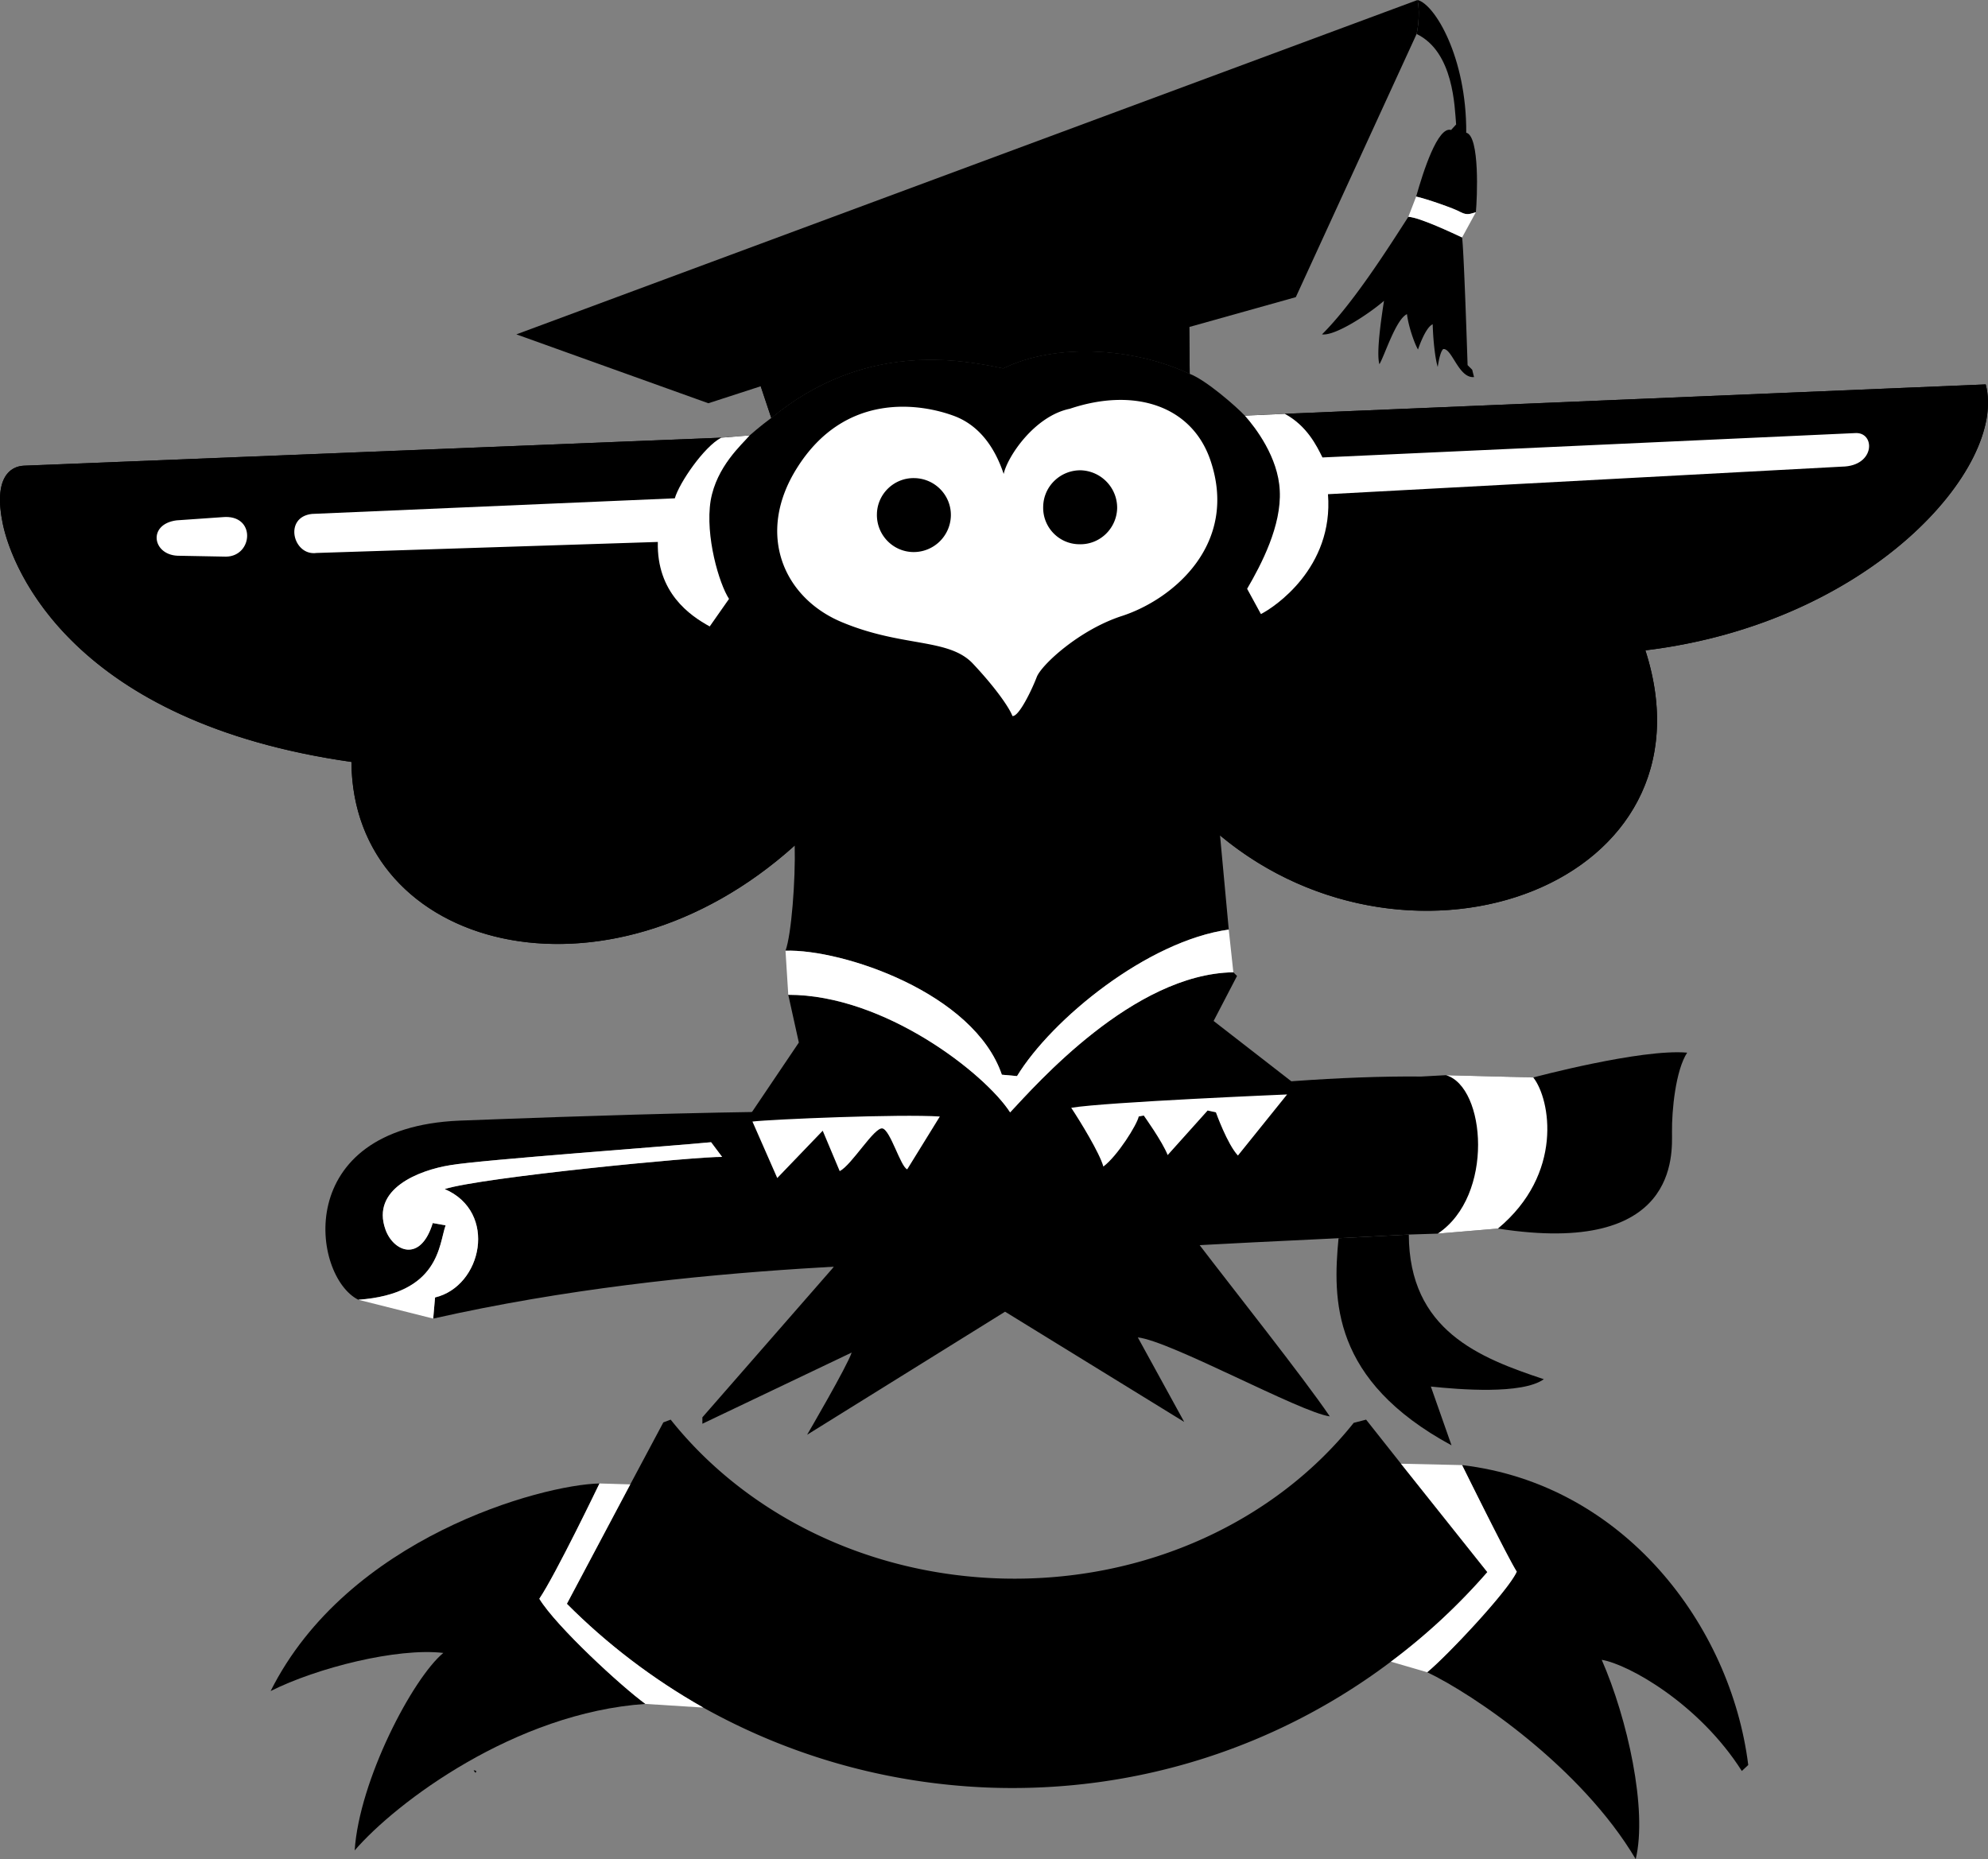 <svg xmlns="http://www.w3.org/2000/svg" width="432.813" height="404.801"><rect width="100%" height="100%" fill="#808080" stroke="none"/><path d="m103.718 385.7-.203.3-.398-.5c.379-.117.492.121.601.2M167.917 91l-2.3-6.898-11.399 3.699-41.8-15L308.616 0c.703 3.55-.2 7.398-.2 7.398l-26.3 57.301-23.2 6.5.098 10.2c-12.199-5.766-29.262-6.786-40.597-1.2-9.38-1.98-30.258-5.926-50.5 10.801"/><path d="M308.417 7.398s.903-3.847.2-7.398c3.715.879 10.691 12.445 10.601 28.898 2.996.707 2.38 14.325 2.098 17.301-1.098.293-1.805.77-3.3 0-1.497-.863-7.731-2.988-9.7-3.398 1.527-5.453 4.723-15.39 7.601-14.5l1.098-1.2c-.328-3.777-.508-15.788-8.598-19.703m-49.402 74c-12.2-5.765-29.262-6.785-40.598-1.199-9.378-1.98-30.257-5.926-50.5 10.801-2.472 1.82-4.699 3.8-4.699 3.8l-6.203.5-151.797 6.098c-3 .133-6.703 2.598-4.601 12.704 2.105 10.03 15.402 43.168 75.898 51.796.242 40.98 55.27 55.329 96.5 18.204.192 7.527-.715 19.406-2 22.898 12.402-.383 41.035 9.176 47.102 27l3.3.3c7.575-12.398 28.391-29.433 46.098-31.902l-1.898-20.5c41.87 34.91 109.066 10.676 92.601-40.296 49.125-5.954 78.852-39.97 74.098-57.903l-152.598 6.403-8.703.398c-1.976-2.086-8.469-7.754-12-9.102"/><path d="m258.917 71.2.098 10.198c-12.199-5.765-29.262-6.785-40.597-1.199-9.38-1.98-30.258-5.926-50.5 10.801l-2.301-6.898c5.562-23.336 79.64-40.325 93.3-12.903m-87.3 145.403c20.976-.032 42.875 17.195 48.3 25.597 5.583-5.945 26.766-30.164 48.598-30.5l.8.801-5.097 9.8 17 13.2-1 2.8s-39.304 1.641-47 2.9c1.989 3.003 6.176 9.84 7 12.8l20.797 16.898c6.988 9.172 22.813 29.106 28.5 37.5-6.406-.87-34.71-16.433-41.797-17.199l10.098 18.403-39-24-43.098 26.796s8.774-15.015 9.7-17.898l-32.5 15.5v-1.398l28.3-32.403 16.297-21.597 7.102-11.5c-8.551-.579-36.63.601-40.801 1.097l-1.098-.597 11.2-16.602-2.301-10.398"/><path fill="#fff" d="M267.515 202.398c-17.707 2.47-38.523 19.504-46.098 31.903l-3.3-.301c-6.067-17.824-34.7-27.383-47.102-27l.602 9.602c20.976-.032 42.875 17.195 48.3 25.597 5.583-5.945 26.766-30.164 48.598-30.5l-1-9.3"/><path d="m305.015 318.7 18.8 23.6a134.525 134.525 0 0 1-21 19.5c-24.35 18.36-55.062 28.72-88 27.4-22.452-.942-43.39-7.169-61.698-17.4-10.938-6.19-20.946-13.804-29.7-22.6l13.801-26 7.2-13.5 1.597-.598c16.14 20.28 42.387 33.82 72.3 34.597 31.458.77 59.524-12.71 76.403-33.898l2.7-.7 7.597 9.598"/><path d="M130.515 323c-12.672.285-54.855 11.773-71.598 45.2 10.079-5.075 27.57-9.47 37.598-8.302-6.66 5.52-18.293 27.676-19.297 43C86.23 392.43 112.175 372.93 140.515 371c-5.156-3.73-19.437-16.879-23.098-22.898C120.992 342.82 130.515 323 130.515 323"/><path fill="#fff" d="M153.117 371.8c-10.938-6.19-20.946-13.804-29.7-22.6l13.801-26-6.703-.2s-9.523 19.82-13.098 25.102c3.66 6.02 17.942 19.168 23.098 22.898l12.602.8"/><path d="M318.316 319s9.957 20.184 11.902 23.2c-1.832 4.175-15.273 18.452-19.5 21.902 10.032 4.77 33.555 20.68 45.399 40.699 2.597-10.817-1.797-30.61-7.399-43.403 5.782.954 21.18 9.532 30.5 24.204l1.399-1.301c-3.805-30.52-27.192-61.156-62.301-65.301"/><path fill="#fff" d="M302.816 361.8a134.525 134.525 0 0 0 21-19.5l-18.8-23.6 13.3.3s9.957 20.184 11.902 23.2c-1.832 4.175-15.273 18.452-19.5 21.902l-7.902-2.301M232.917 89c-7.738 1.594-13.625 10.5-14.402 14.2-1.523-4.575-4.523-10.243-10.7-12.598-7.433-2.793-23.858-5.356-34.3 11.296-9.058 14.36-2.937 28.457 10.102 33.704 13.039 5.351 22.953 3.32 28.199 8.898 5.312 5.656 8.035 9.844 8.601 11.398 1.391.223 4.25-5.738 5.301-8.5 1.051-2.683 9.356-10.332 18.598-13.296 11.137-3.649 25.402-15.672 19.2-33.903-4.06-11.875-16.528-15.918-30.599-11.199"/><path d="M198.718 120.2a8.102 8.102 0 0 0 8.297-7.9c.102-4.405-3.414-8.097-7.898-8.198-4.407-.125-8.102 3.39-8.2 7.796-.125 4.485 3.387 8.18 7.801 8.301m36.199-1.699c4.461.16 8.157-3.355 8.301-7.8.078-4.446-3.437-8.141-7.902-8.302-4.426-.062-8.121 3.45-8.2 7.903-.144 4.437 3.368 8.133 7.801 8.199m71.7-71.3c-3.996 6.198-11.992 18.874-18.801 25.6 2.86.403 10.25-4.48 13.5-7.3-.652 4.176-1.7 11.46-1 13.8 1.121-1.835 3.57-9.773 6-10.902.324 2.653 1.605 6.336 2.402 7.704 0 0 1.567-4.801 3.2-5.5.105 3.87.59 7.707 1.097 9.296 0 0 .43-3.3 1.203-3.898 1.926-.191 3.332 6.402 6.7 6.102l-.403-1.602-1-1c-.129-4.055-.828-25.195-1.2-27.8-1.995-.91-9.077-4.31-11.698-4.5M173.015 184.102c-41.23 37.125-96.258 22.777-96.5-18.204C16.02 157.27 2.722 124.133.617 114.102c-2.102-10.106 1.601-12.57 4.601-12.704l151.797-6.097 6.203-.5c-1.656 1.957-7.218 6.746-8.5 14.199-1.234 7.727 1.864 18.137 4 21.398 5.13 10.91 15.711 21.192 14.297 53.704m92.602-2.204c41.87 34.91 109.066 10.676 92.601-40.296 49.125-5.954 78.852-39.97 74.098-57.903l-152.598 6.403-8.703.398c2.3 2.57 7.277 9.07 7.602 16.3.418 7.614-3.977 16.048-7.102 21.4-8.621 10.886-8.832 23.96-5.898 53.698"/><path fill="#fff" d="m279.718 90.102-8.703.398c2.3 2.57 7.277 9.07 7.602 16.3.418 7.614-3.977 16.048-7.102 21.4l3 5.5c2.844-1.419 15.871-10.028 14.602-26.098l111.898-6c7.383-.102 7.29-7.684 2.8-7.301l-115.898 5.3c-1.261-2.535-3.351-6.87-8.199-9.5M157.015 95.3l6.203-.5c-1.656 1.958-7.218 6.747-8.5 14.2-1.234 7.727 1.864 18.137 4 21.398l-4.203 6c-4.316-2.363-11.57-7.363-11.297-18.398l-74.3 2.398c-5.126.715-7.247-7.816-1-8.5l79-3.398c.949-3.34 6.332-11.219 10.097-13.2m-118.598 18 10-.698c7.36-.727 6.743 8.511.801 8.597-5.894.031 0 0 0 0L38.617 121c-5.453-.266-6.485-6.863-.2-7.7"/><path d="M100.015 244c16.492-.602 93.399-3.781 119.8-.8 8.688-1.864 54.833-9.13 89.602-8.802l5.399-.296 19 .5s23.469-6.29 33.5-5.403c-2.52 3.871-3.356 12.598-3.3 17.301.01 4.664 1.554 27.156-37.9 21l-13.1 1.102s-2.337.066-6.298.199c-3.8.219-9.129.469-15.3.8-22.56 1.047-56.227 2.794-67.301 4-17.098 1.962-72.45.567-129.801 13.5l.402-4.601c10.25-2.438 13.723-18.613 2.098-23.602 8.156-2.574 55.059-7.117 60.402-7l-2.402-3.199c-9.004.88-50.09 3.84-56.8 5-6.778 1.094-17.263 5.133-14.099 14 1.676 4.754 7.618 7.39 10.301-1.398l2.797.5c-1.484 4.187-1.281 14.914-19 16.199-10.117-5.047-14.598-37.453 22-39"/><path d="M306.718 268.8c-3.8.22-9.129.47-15.3.802-1.266 13.351-1.59 30.906 24.597 45.097l-4.5-12.8c6.188.648 19.832 1.773 24.602-1.598-13.996-4.637-29.34-10.625-29.399-31.5"/><path fill="#fff" d="M163.816 244.2c4.172-.497 32.25-1.677 40.8-1.098l-7.1 11.5c-1.446-.528-3.661-8.54-5.4-8.903-1.78-.316-6.644 7.93-9.3 9.301l-3.7-8.8-9.898 10.3-5.402-12.3m116.402-5.9s-39.304 1.641-47 2.9c1.989 3.003 6.176 9.84 7 12.8 3.047-2.273 7.344-9.121 7.7-10.898l1.097-.204s4.055 5.657 5.203 8.602c2.914-3.254 8.7-9.7 8.7-9.7l1.8.4s2.477 6.945 4.797 9.402l10.703-13.301M94.316 287.102l.402-4.602c10.25-2.438 13.723-18.613 2.098-23.602 8.156-2.574 55.059-7.117 60.402-7l-2.402-3.199c-9.004.88-50.09 3.84-56.8 5-6.778 1.094-17.263 5.133-14.099 14 1.676 4.754 7.618 7.39 10.301-1.398l2.797.5c-1.484 4.187-1.281 14.914-19 16.199l16.3 4.102M326.117 267.5l-13.102 1.102c12.348-8.211 10.473-31.946 1.8-34.5l19 .5c3.747 4.765 6.638 20.984-7.698 32.898m-7.801-215.8c-1.996-.91-9.078-4.31-11.7-4.5l1.7-4.4c1.969.41 8.203 2.536 9.7 3.4 1.495.769 2.202.292 3.3 0l-3 5.5"/></svg>
